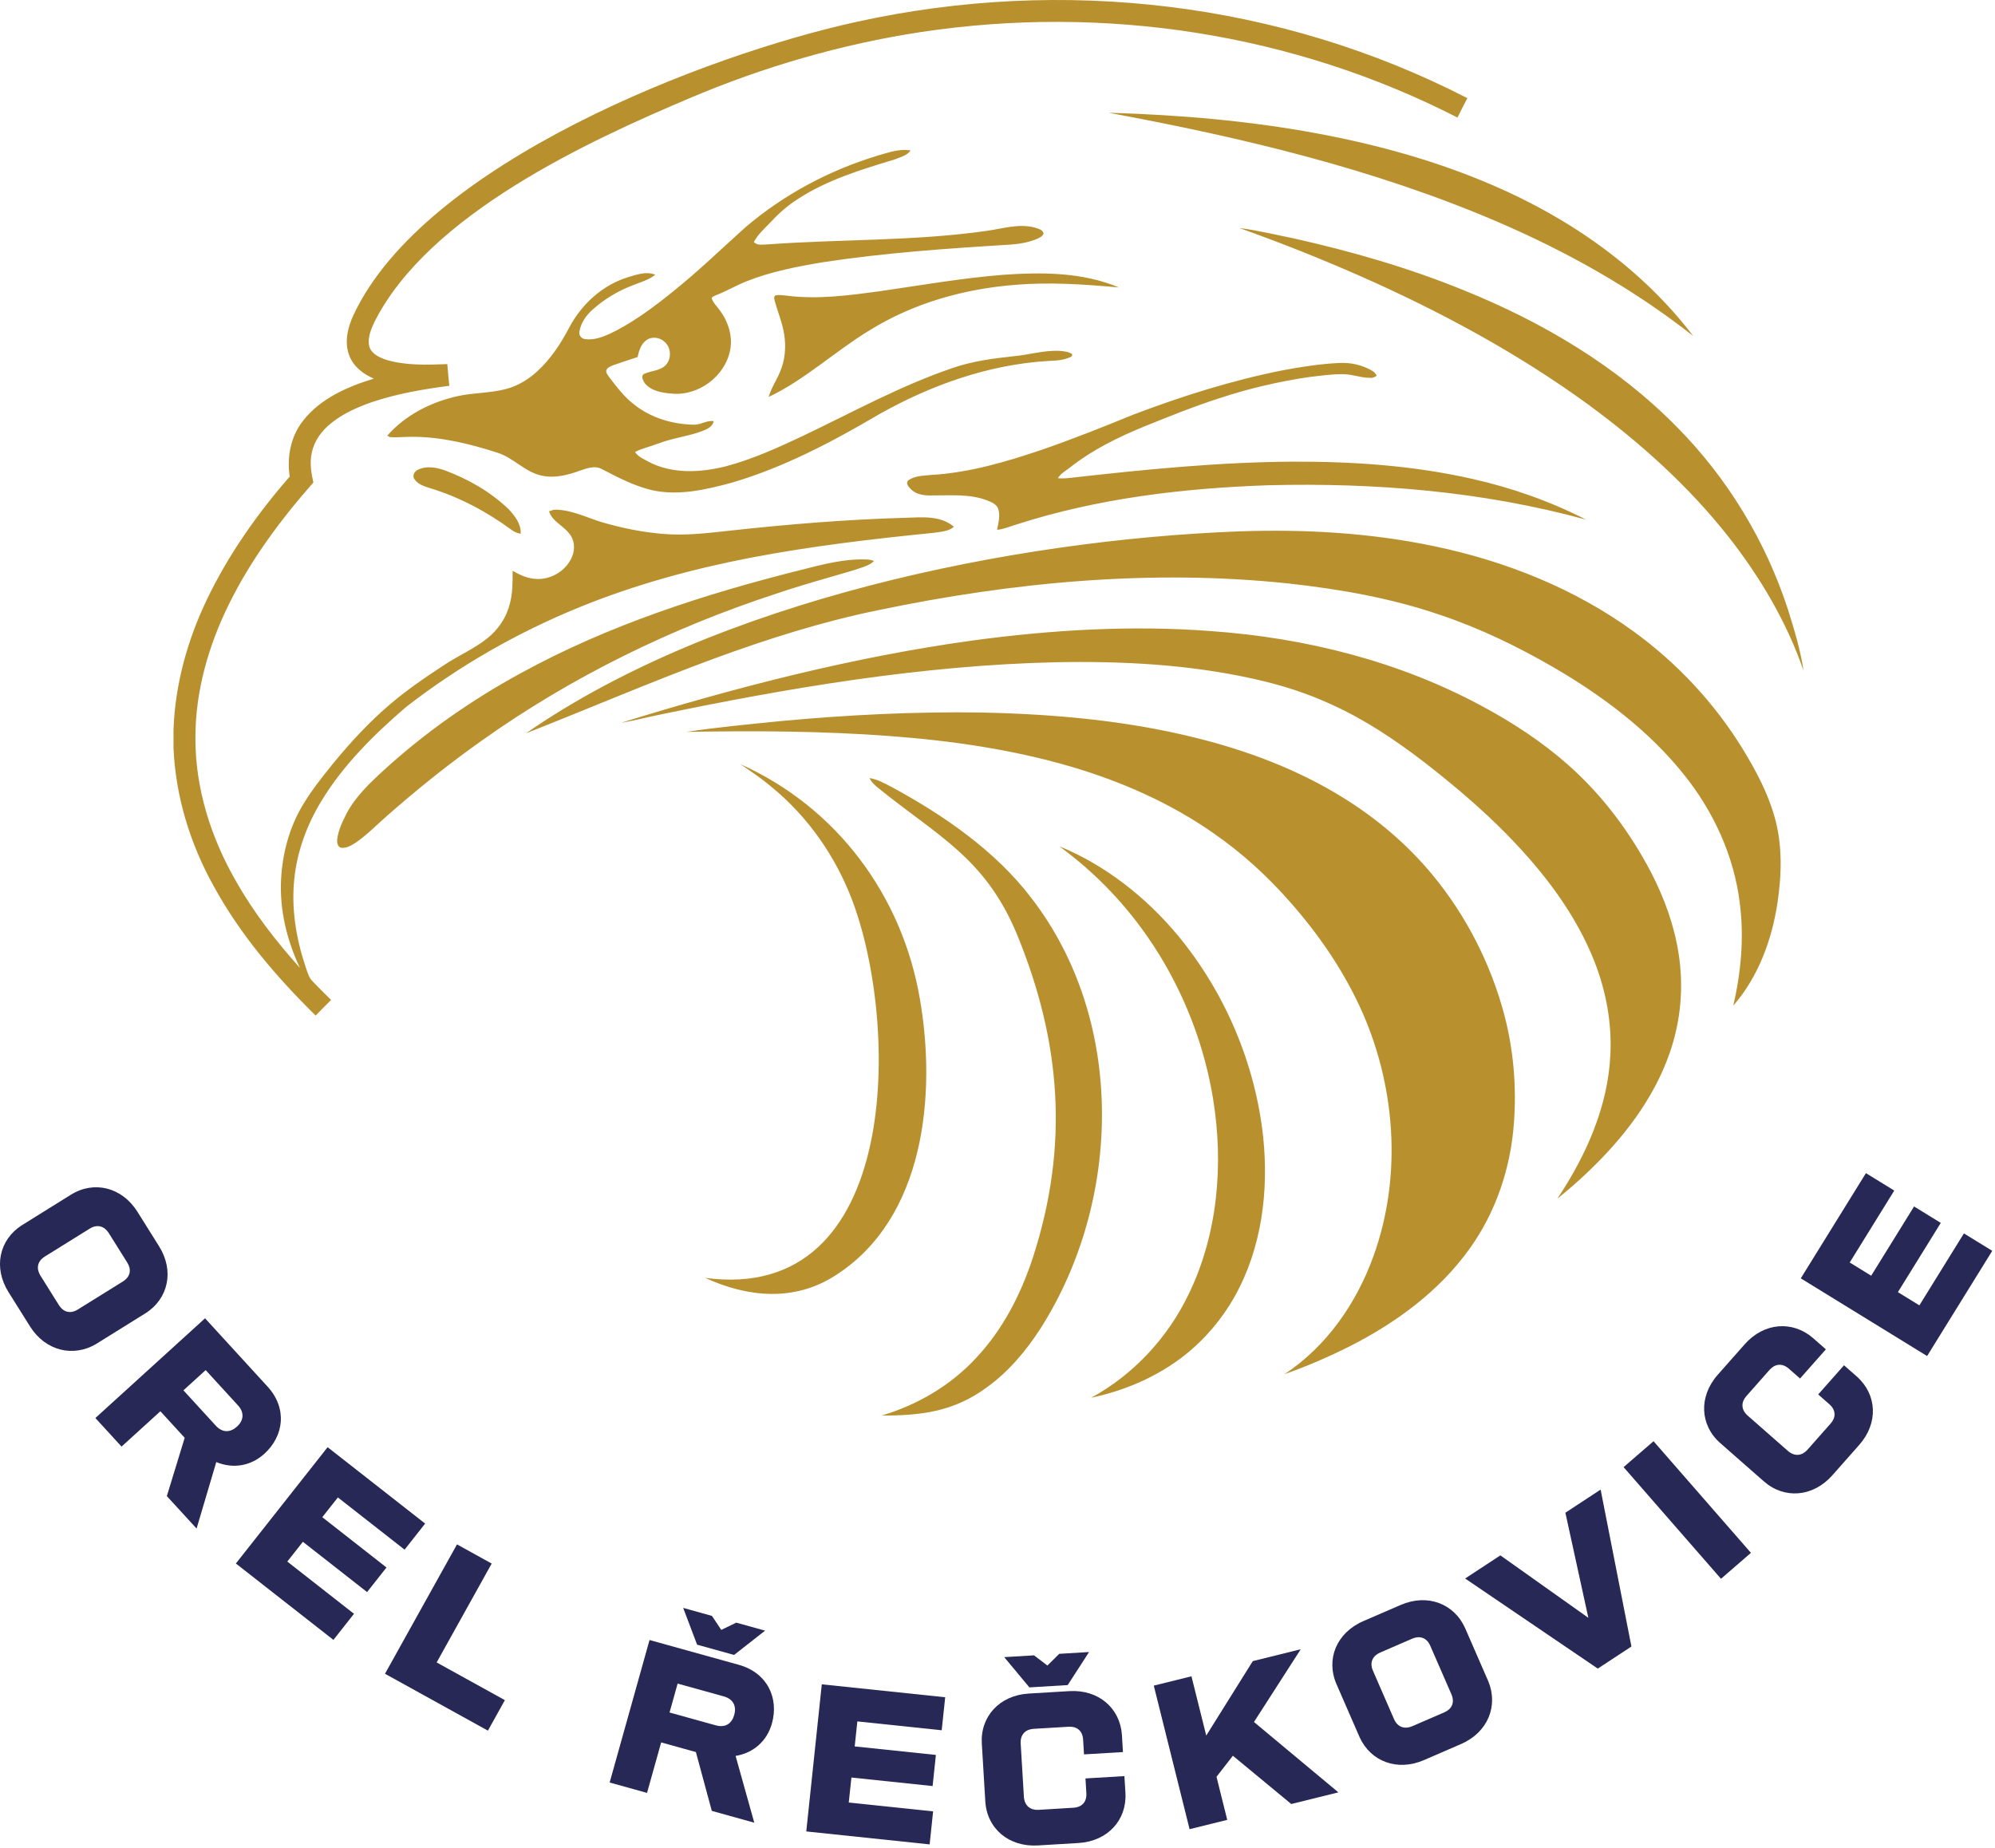 <svg width="95" height="88" viewBox="0 0 95 88" fill="none" xmlns="http://www.w3.org/2000/svg">
<g clip-path="url(#clip0_132_170)">
<path d="M0.405 61.535L1.438 63.182C2.174 64.338 3.487 64.648 4.574 64.007L6.929 62.541C8.012 61.855 8.312 60.529 7.574 59.351L6.547 57.712C5.808 56.534 4.476 56.213 3.379 56.895L1.032 58.356C-0.036 59.044 -0.328 60.365 0.405 61.535ZM1.923 60.745C1.73 60.438 1.755 60.078 2.131 59.843L4.273 58.511C4.65 58.276 4.985 58.412 5.177 58.719L6.065 60.136C6.258 60.443 6.228 60.794 5.851 61.029L3.709 62.361C3.333 62.596 3.003 62.469 2.81 62.162L1.923 60.745Z" fill="#272856"/>
<path d="M4.542 67.531L5.788 68.892L7.638 67.209L8.795 68.473L7.945 71.249L9.361 72.795L10.3 69.625L10.307 69.632C11.114 69.961 11.95 69.814 12.591 69.231C13.517 68.39 13.692 67.073 12.739 66.032L9.764 62.782L4.542 67.531ZM8.735 66.212L9.794 65.249L11.332 66.929C11.665 67.294 11.584 67.667 11.286 67.939C10.98 68.217 10.606 68.257 10.273 67.892L8.735 66.212Z" fill="#272856"/>
<path d="M11.232 74.459L15.877 78.097L16.857 76.855L13.681 74.367L14.423 73.425L17.48 75.82L18.404 74.649L15.347 72.254L16.09 71.313L19.266 73.8L20.245 72.558L15.601 68.92L11.232 74.459Z" fill="#272856"/>
<path d="M18.333 79.71L23.234 82.419L24.042 80.967L20.793 79.171L23.414 74.462L21.762 73.549L18.333 79.71Z" fill="#272856"/>
<path d="M33.195 78.325L34.956 78.814L36.433 77.657L35.061 77.276L34.346 77.621L33.903 76.955L32.532 76.573L33.195 78.325ZM29.031 84.889L30.811 85.384L31.484 82.979L33.138 83.439L33.895 86.24L35.918 86.803L35.027 83.619L35.036 83.622C35.896 83.474 36.526 82.907 36.759 82.073C37.096 80.871 36.542 79.662 35.181 79.284L30.93 78.103L29.031 84.889ZM31.883 81.555L32.268 80.178L34.466 80.788C34.943 80.921 35.073 81.281 34.964 81.669C34.853 82.066 34.558 82.298 34.081 82.165L31.883 81.555Z" fill="#272856"/>
<path d="M38.394 87.219L44.269 87.836L44.434 86.264L40.417 85.843L40.544 84.652L44.41 85.058L44.566 83.576L40.7 83.17L40.826 81.979L44.843 82.401L45.009 80.829L39.133 80.213L38.394 87.219Z" fill="#272856"/>
<path d="M49.019 80.359L50.843 80.249L51.861 78.675L50.44 78.761L49.876 79.319L49.24 78.833L47.819 78.918L49.019 80.359ZM49.423 87.886L51.359 87.77C52.75 87.686 53.66 86.674 53.593 85.397L53.543 84.584L51.689 84.695L51.731 85.398C51.758 85.841 51.489 86.068 51.126 86.09L49.453 86.191C49.089 86.213 48.784 86.019 48.756 85.557L48.604 83.035C48.577 82.583 48.856 82.355 49.219 82.333L50.892 82.233C51.255 82.21 51.55 82.404 51.577 82.847L51.619 83.55L53.474 83.439L53.425 82.624C53.338 81.349 52.312 80.453 50.921 80.537L48.986 80.653C47.595 80.737 46.675 81.75 46.753 83.036L46.919 85.788C46.997 87.074 48.032 87.97 49.423 87.886Z" fill="#272856"/>
<path d="M56.647 87.112L58.44 86.668L57.929 84.617L58.709 83.615L61.488 85.913L63.732 85.358L59.713 82.007L61.94 78.543L59.657 79.108L57.44 82.654L56.736 79.831L54.942 80.275L56.647 87.112Z" fill="#272856"/>
<path d="M67.806 83.822L69.594 83.048C70.849 82.493 71.351 81.245 70.876 80.079L69.769 77.54C69.249 76.372 67.978 75.88 66.7 76.433L64.921 77.203C63.643 77.756 63.127 79.022 63.642 80.204L64.744 82.733C65.269 83.888 66.537 84.371 67.806 83.822ZM67.246 82.21C66.913 82.354 66.56 82.276 66.382 81.87L65.377 79.562C65.2 79.156 65.384 78.846 65.718 78.702L67.255 78.036C67.588 77.892 67.933 77.973 68.109 78.38L69.115 80.687C69.292 81.094 69.117 81.4 68.784 81.544L67.246 82.21Z" fill="#272856"/>
<path d="M76.085 79.464L77.687 78.412L76.22 70.939L74.542 72.041L75.636 77.046L71.446 74.072L69.768 75.174L76.085 79.464Z" fill="#272856"/>
<path d="M83.378 73.952L81.952 75.187L77.314 69.87L78.74 68.635L83.378 73.952Z" fill="#272856"/>
<path d="M87.254 70.259L88.536 68.81C89.457 67.768 89.379 66.411 88.424 65.558L87.81 65.019L86.581 66.408L87.111 66.874C87.445 67.167 87.417 67.518 87.176 67.79L86.068 69.043C85.827 69.315 85.475 69.394 85.127 69.088L83.225 67.418C82.884 67.118 82.919 66.759 83.159 66.488L84.268 65.234C84.508 64.963 84.854 64.891 85.187 65.184L85.717 65.65L86.946 64.26L86.333 63.721C85.364 62.883 84.003 62.976 83.082 64.018L81.8 65.468C80.878 66.51 80.95 67.874 81.919 68.726L83.995 70.549C84.965 71.401 86.332 71.301 87.254 70.259Z" fill="#272856"/>
<path d="M91.767 64.579L94.869 59.569L93.52 58.739L91.399 62.165L90.376 61.536L92.418 58.239L91.146 57.456L89.104 60.754L88.082 60.124L90.203 56.699L88.854 55.869L85.751 60.879L91.767 64.579Z" fill="#272856"/>
<path d="M69.874 4.675C69.714 4.982 69.557 5.288 69.404 5.598C61.545 1.576 52.576 0.213 43.866 1.524C40.062 2.103 36.339 3.186 32.801 4.692C28.026 6.715 20.42 10.203 17.832 15.328C17.662 15.692 17.488 16.102 17.588 16.509C17.698 16.863 18.073 17.026 18.396 17.136C19.336 17.417 20.332 17.375 21.301 17.341C21.327 17.686 21.359 18.029 21.396 18.373C20.149 18.535 18.901 18.749 17.707 19.151C17.014 19.394 16.329 19.696 15.756 20.163C15.317 20.515 14.964 20.997 14.848 21.554C14.742 22.026 14.816 22.512 14.922 22.977C13.367 24.743 11.949 26.65 10.906 28.765C9.926 30.747 9.298 32.933 9.306 35.154C9.298 37.541 10.043 39.885 11.226 41.944C12.071 43.446 13.136 44.813 14.283 46.096C13.66 44.782 13.307 43.324 13.385 41.866C13.451 40.631 13.781 39.398 14.421 38.333C14.851 37.615 15.376 36.96 15.902 36.312C16.703 35.34 17.561 34.408 18.52 33.588C19.356 32.865 20.273 32.245 21.196 31.64C21.851 31.213 22.577 30.895 23.192 30.41C23.722 29.995 24.114 29.408 24.278 28.756C24.416 28.243 24.412 27.707 24.41 27.181C24.761 27.389 25.15 27.563 25.566 27.572C26.275 27.602 26.983 27.156 27.247 26.497C27.394 26.14 27.36 25.7 27.1 25.402C26.812 25.022 26.293 24.828 26.145 24.349C26.259 24.311 26.374 24.263 26.497 24.272C27.243 24.297 27.921 24.637 28.621 24.857C29.586 25.144 30.579 25.344 31.583 25.428C32.603 25.512 33.625 25.398 34.638 25.285C37.464 24.972 40.301 24.737 43.144 24.658C43.911 24.633 44.801 24.543 45.423 25.088C45.164 25.314 44.801 25.32 44.478 25.373C41.543 25.666 38.608 26.01 35.71 26.567C32.954 27.102 30.23 27.845 27.628 28.904C24.661 30.108 21.857 31.711 19.331 33.674C17.795 34.997 16.326 36.445 15.278 38.191C14.605 39.309 14.144 40.564 14.014 41.865C13.867 43.266 14.098 44.684 14.543 46.014C14.632 46.26 14.688 46.535 14.88 46.727C15.167 47.032 15.47 47.323 15.766 47.621C15.521 47.869 15.272 48.112 15.031 48.364C13.162 46.525 11.436 44.508 10.176 42.2C9.057 40.189 8.361 37.934 8.263 35.63V34.735C8.34 32.561 8.942 30.428 9.889 28.475C10.906 26.376 12.263 24.452 13.796 22.697C13.655 21.772 13.842 20.78 14.432 20.037C15.258 18.976 16.547 18.415 17.802 18.031C17.301 17.819 16.829 17.458 16.634 16.935C16.385 16.298 16.559 15.59 16.837 14.993C20.223 7.781 33.59 2.611 40.833 1.031C50.595 -1.108 60.934 0.07 69.874 4.675ZM50.452 40.305C52.66 41.216 54.581 42.737 56.101 44.563C58.345 47.284 59.779 50.666 60.154 54.171C60.42 56.749 60.076 59.458 58.794 61.744C58.188 62.824 57.371 63.785 56.398 64.553C55.108 65.564 53.561 66.228 51.96 66.565C53.973 65.469 55.597 63.715 56.591 61.66C57.99 58.789 58.275 55.47 57.768 52.346C57.106 48.277 55.088 44.422 52.045 41.621C51.544 41.148 51.001 40.721 50.452 40.305ZM41.408 37.055C41.787 37.112 42.123 37.307 42.459 37.48C44.931 38.817 47.403 40.519 49.112 42.766C53.63 48.617 53.414 57.201 49.549 63.265C48.856 64.339 48.016 65.34 46.968 66.087C45.397 67.24 43.83 67.414 41.979 67.414C43.683 66.911 45.267 65.981 46.476 64.676C47.754 63.32 48.62 61.628 49.192 59.868C50.912 54.554 50.536 49.601 48.409 44.453C46.906 40.859 44.638 39.806 41.856 37.555C41.682 37.413 41.501 37.266 41.408 37.055ZM35.256 36.392C39.852 38.45 42.972 42.662 43.808 47.596C44.59 52.132 44.043 58.039 39.764 60.752C37.821 61.996 35.606 61.788 33.58 60.857C42.941 62.116 42.833 48.781 40.575 42.857C39.784 40.771 38.462 38.881 36.728 37.467C36.264 37.072 35.758 36.734 35.256 36.392ZM37.205 34.338C40.379 34.043 43.568 33.884 46.755 33.933C50.183 34.007 53.626 34.308 56.959 35.142C59.409 35.749 61.805 36.651 63.954 37.986C65.552 38.973 67.003 40.202 68.201 41.648C69.812 43.591 70.985 45.891 71.633 48.325C72.07 49.992 72.22 51.732 72.094 53.45C71.944 55.611 71.232 57.748 69.951 59.508C68.51 61.511 66.465 62.999 64.282 64.111C63.274 64.618 62.234 65.066 61.17 65.442C63.171 64.121 64.597 62.059 65.401 59.827C66.798 55.966 66.455 51.583 64.726 47.883C63.883 46.085 62.743 44.436 61.428 42.951C60.357 41.729 59.147 40.625 57.81 39.697C55.742 38.245 53.4 37.214 50.979 36.504C48.197 35.691 45.312 35.275 42.425 35.057C39.185 34.811 35.932 34.797 32.684 34.855C34.184 34.629 35.696 34.49 37.205 34.338ZM46.311 30.503C50.074 29.994 53.889 29.766 57.68 30.056C62.17 30.375 66.644 31.496 70.611 33.649C72.052 34.425 73.429 35.327 74.657 36.412C76.289 37.85 77.612 39.618 78.62 41.541C79.248 42.758 79.726 44.061 79.934 45.417C80.186 47.009 80.035 48.66 79.497 50.18C78.734 52.355 77.284 54.224 75.626 55.801C75.159 56.252 74.665 56.675 74.161 57.085C75.522 55.037 76.576 52.7 76.685 50.214C76.758 48.711 76.478 47.202 75.931 45.803C75.032 43.515 73.505 41.531 71.798 39.783C70.556 38.511 69.193 37.364 67.79 36.274C66.418 35.223 64.968 34.253 63.386 33.542C62.199 32.991 60.94 32.602 59.663 32.321C56.587 31.64 53.42 31.476 50.277 31.538C43.885 31.684 37.557 32.756 31.312 34.056C30.73 34.175 30.155 34.33 29.567 34.423C35.046 32.729 40.623 31.289 46.311 30.503ZM38.127 27.146C39.163 26.883 40.216 26.597 41.295 26.646C41.408 26.646 41.516 26.679 41.621 26.721C41.346 26.972 40.966 27.042 40.625 27.165C39.406 27.525 38.178 27.859 36.974 28.269C31.981 29.901 27.208 32.233 22.929 35.279C21.356 36.393 19.851 37.6 18.406 38.874C17.924 39.295 17.478 39.76 16.949 40.124C16.741 40.252 16.511 40.402 16.255 40.376C16.065 40.338 16.039 40.108 16.06 39.951C16.115 39.524 16.307 39.129 16.5 38.749C16.925 37.94 17.598 37.302 18.264 36.69C20.236 34.888 22.442 33.345 24.788 32.065C28.96 29.774 33.524 28.299 38.127 27.146ZM59.004 25.306C62.124 25.196 65.268 25.373 68.328 26.019C71.702 26.726 74.983 28.032 77.78 30.065C79.862 31.573 81.649 33.487 82.991 35.676C83.611 36.692 84.181 37.754 84.503 38.904C84.884 40.231 84.843 41.635 84.644 42.987C84.375 44.762 83.728 46.526 82.536 47.894C82.911 46.292 83.059 44.625 82.845 42.989C82.568 40.755 81.595 38.64 80.188 36.89C78.508 34.785 76.316 33.145 74.001 31.793C72.277 30.793 70.473 29.919 68.58 29.285C66.255 28.485 63.82 28.061 61.382 27.79C54.847 27.093 48.23 27.721 41.817 29.059C39.152 29.604 36.555 30.428 34.005 31.364C30.99 32.474 28.039 33.746 25.049 34.922C34.166 28.585 48.229 25.711 59.004 25.306ZM19.889 22.377C20.292 22.173 20.769 22.256 21.178 22.398C22.296 22.816 23.357 23.42 24.22 24.249C24.516 24.564 24.823 24.963 24.794 25.416C24.634 25.394 24.486 25.328 24.358 25.233C23.18 24.367 21.87 23.668 20.467 23.244C20.194 23.158 19.886 23.06 19.726 22.805C19.627 22.646 19.736 22.451 19.889 22.377ZM61.107 17.63C61.984 17.468 62.869 17.329 63.761 17.287C64.323 17.253 64.899 17.385 65.38 17.681C65.462 17.73 65.509 17.816 65.562 17.893C65.473 17.945 65.382 18.004 65.275 17.994C64.827 18.004 64.402 17.82 63.955 17.819C63.401 17.813 62.852 17.897 62.304 17.961C60.868 18.174 59.45 18.508 58.073 18.962C56.838 19.36 55.635 19.848 54.432 20.333C53.219 20.835 52.027 21.421 50.991 22.233C50.781 22.407 50.517 22.533 50.376 22.776C50.588 22.793 50.8 22.778 51.011 22.753C54.521 22.358 58.042 22.006 61.577 21.986C64.434 21.976 67.307 22.171 70.099 22.804C71.98 23.225 73.81 23.869 75.526 24.747C70.609 23.398 65.474 22.98 60.389 23.109C56.353 23.248 52.295 23.729 48.44 24.966C48.121 25.061 47.813 25.2 47.479 25.232C47.545 24.893 47.649 24.534 47.522 24.197C47.421 23.988 47.185 23.903 46.984 23.822C46.159 23.513 45.261 23.599 44.399 23.594C44.032 23.607 43.623 23.564 43.361 23.28C43.262 23.18 43.112 23.004 43.254 22.875C43.564 22.653 43.971 22.657 44.336 22.619C46.154 22.514 47.913 21.995 49.627 21.414C51.097 20.904 52.543 20.331 53.982 19.74C56.3 18.863 58.672 18.11 61.107 17.63ZM47.773 13.087C49.617 12.958 51.547 12.959 53.279 13.689C51.645 13.541 50 13.426 48.361 13.564C45.911 13.752 43.475 14.44 41.383 15.746C39.803 16.704 38.266 18.128 36.604 18.902C36.724 18.483 36.976 18.117 37.142 17.715C37.386 17.151 37.439 16.517 37.341 15.913C37.255 15.372 37.04 14.864 36.893 14.338C36.877 14.253 36.825 14.099 36.942 14.064C37.134 14.031 37.329 14.073 37.521 14.088C38.958 14.263 40.405 14.069 41.83 13.879C43.807 13.593 45.779 13.246 47.773 13.087ZM59.017 10.859C59.878 10.966 60.723 11.177 61.573 11.346C64.355 11.967 67.104 12.759 69.743 13.839C73.468 15.346 77.006 17.441 79.834 20.316C82.256 22.756 84.084 25.771 85.144 29.036C85.442 29.989 85.736 30.951 85.883 31.94C85.085 29.624 83.819 27.486 82.308 25.562C80.404 23.143 78.092 21.071 75.613 19.253C72.25 16.806 68.568 14.823 64.767 13.144C62.879 12.313 60.961 11.549 59.017 10.859ZM41.816 7.404C42.317 7.263 42.838 7.071 43.364 7.165C43.193 7.408 42.883 7.479 42.621 7.587C41.027 8.072 39.399 8.56 37.992 9.478C37.531 9.773 37.114 10.133 36.741 10.533C36.445 10.85 36.103 11.138 35.898 11.525C36.059 11.708 36.323 11.64 36.538 11.64C40.017 11.385 43.522 11.488 46.982 10.996C47.742 10.89 48.521 10.632 49.287 10.841C49.438 10.893 49.658 10.934 49.693 11.119C49.656 11.253 49.517 11.313 49.403 11.368C48.992 11.545 48.544 11.618 48.1 11.65C45.115 11.832 42.126 12.038 39.169 12.491C37.95 12.696 36.726 12.931 35.574 13.387C35.062 13.585 34.59 13.873 34.076 14.066C34.012 14.108 33.888 14.122 33.895 14.222C33.959 14.419 34.122 14.563 34.239 14.731C34.656 15.267 34.897 15.965 34.774 16.645C34.551 17.909 33.256 18.878 31.974 18.743C31.523 18.706 31.007 18.623 30.705 18.251C30.62 18.125 30.497 17.89 30.683 17.8C30.998 17.661 31.377 17.662 31.651 17.435C31.981 17.155 31.983 16.59 31.667 16.298C31.444 16.07 31.058 16.005 30.79 16.193C30.525 16.378 30.426 16.704 30.361 17.004C29.98 17.133 29.593 17.251 29.215 17.387C29.085 17.443 28.925 17.494 28.869 17.637C28.856 17.764 28.946 17.867 29.012 17.965C29.372 18.433 29.732 18.912 30.206 19.272C31.004 19.906 32.029 20.207 33.041 20.226C33.366 20.235 33.654 20.008 33.983 20.056C33.95 20.272 33.755 20.395 33.571 20.475C33.077 20.686 32.546 20.777 32.03 20.91C31.686 20.993 31.355 21.122 31.019 21.235C30.758 21.327 30.486 21.393 30.241 21.524C30.387 21.766 30.671 21.864 30.905 22.002C32.03 22.584 33.365 22.507 34.561 22.208C35.831 21.873 37.032 21.325 38.217 20.767C40.569 19.649 42.861 18.378 45.334 17.535C46.289 17.2 47.299 17.069 48.302 16.962C49.028 16.892 49.739 16.669 50.475 16.711C50.673 16.728 50.884 16.75 51.054 16.864C51.066 16.93 51.041 16.977 50.982 17.001C50.662 17.155 50.298 17.174 49.95 17.188C47.096 17.352 44.342 18.332 41.867 19.726C39.638 21.038 37.324 22.264 34.829 22.992C33.611 23.32 32.32 23.621 31.062 23.347C30.208 23.149 29.426 22.736 28.653 22.337C28.335 22.162 27.972 22.292 27.657 22.4C27.069 22.613 26.433 22.791 25.806 22.653C25.001 22.492 24.454 21.796 23.681 21.557C22.37 21.136 21.01 20.799 19.624 20.802C19.273 20.798 18.92 20.843 18.568 20.816C18.537 20.798 18.472 20.765 18.441 20.748C19.307 19.76 20.538 19.139 21.813 18.861C22.579 18.695 23.377 18.726 24.135 18.515C24.672 18.368 25.156 18.069 25.567 17.699C26.223 17.102 26.716 16.351 27.122 15.569C27.709 14.477 28.694 13.577 29.891 13.206C30.31 13.082 30.775 12.907 31.203 13.085C30.9 13.333 30.51 13.431 30.154 13.578C29.445 13.845 28.784 14.24 28.22 14.744C27.91 15.018 27.657 15.382 27.59 15.796C27.553 15.978 27.702 16.146 27.884 16.152C28.41 16.215 28.9 15.965 29.356 15.738C30.333 15.221 31.221 14.554 32.077 13.859C33.27 12.903 34.368 11.837 35.506 10.816C37.338 9.254 39.511 8.1 41.816 7.404ZM52.789 5.369C56.137 5.468 59.486 5.749 62.781 6.366C65.624 6.898 68.431 7.674 71.088 8.824C74.78 10.409 78.187 12.791 80.629 16.002C77.786 13.757 74.599 11.974 71.273 10.547C65.371 8.02 59.086 6.536 52.789 5.369Z" fill="#B8902E"/>
</g>
<defs>
<clipPath id="clip0_132_170">
<rect width="95" height="88" fill="white"/>
</clipPath>
</defs>
</svg>
